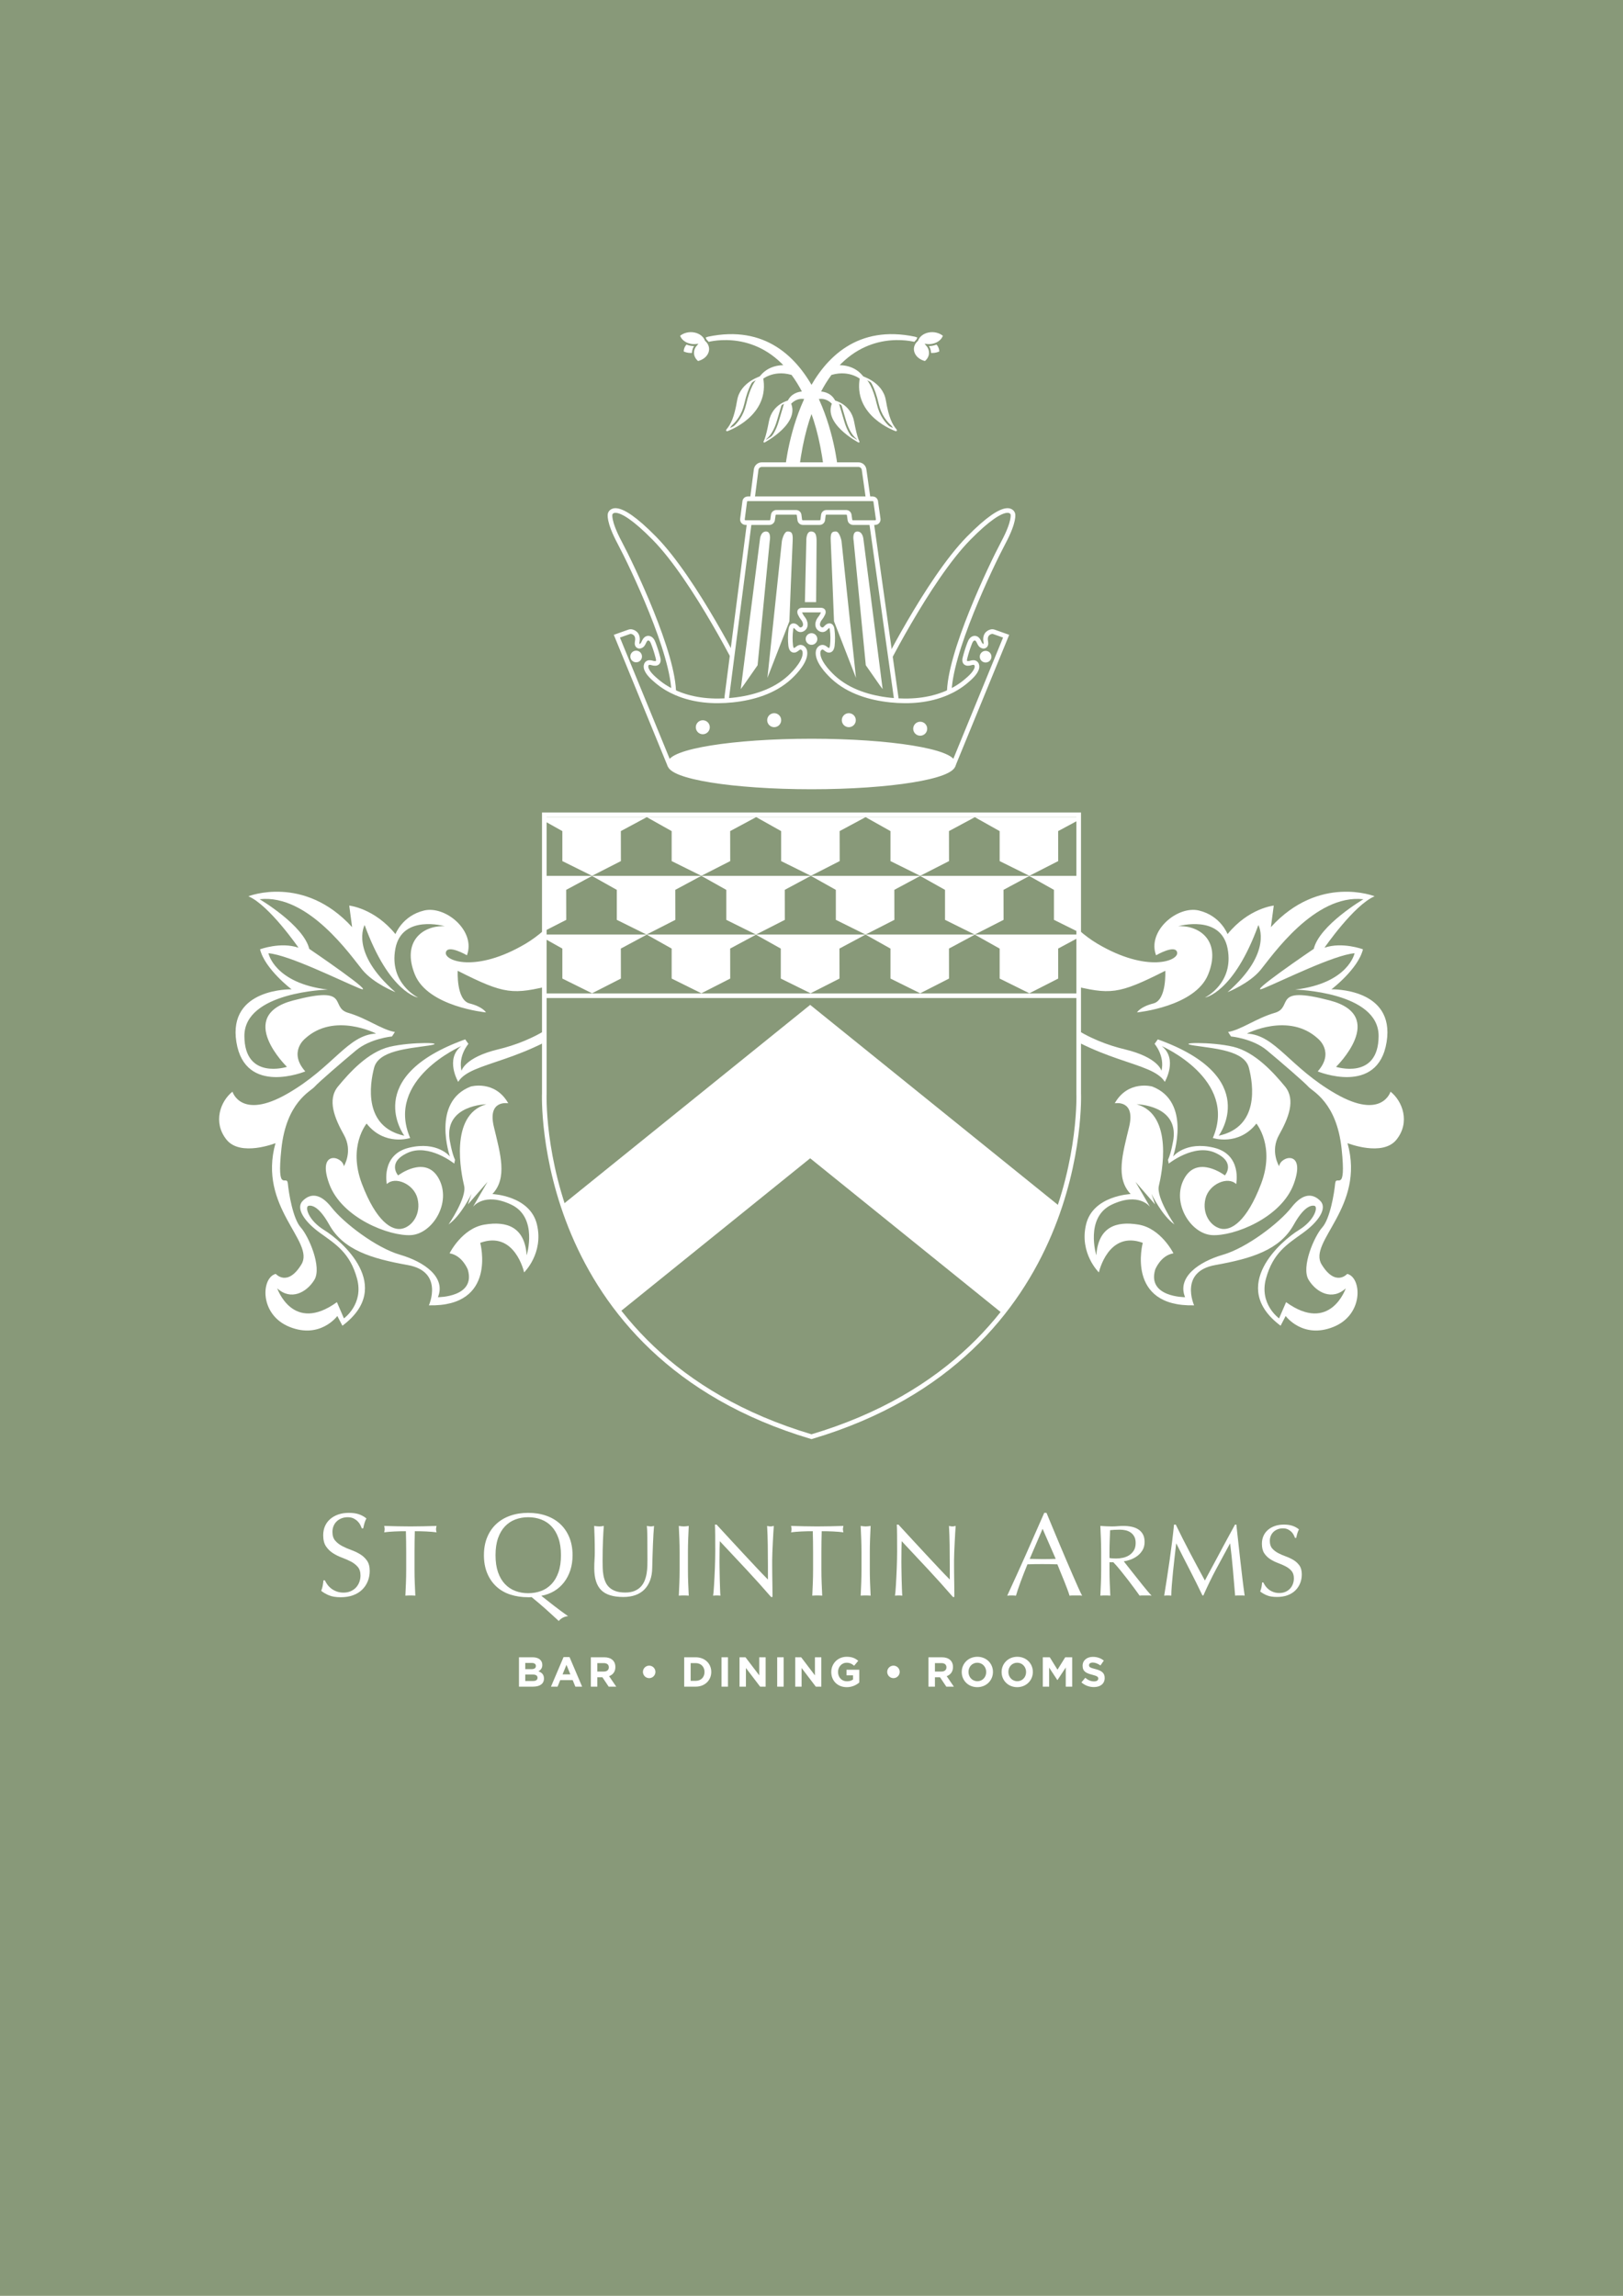<?xml version="1.0" encoding="UTF-8"?><svg id="Layer_1" xmlns="http://www.w3.org/2000/svg" xmlns:xlink="http://www.w3.org/1999/xlink" viewBox="0 0 595.276 841.89"><defs><style>.cls-1,.cls-2,.cls-3,.cls-4,.cls-5,.cls-6,.cls-7,.cls-8{stroke:#fff;}.cls-1,.cls-2,.cls-3,.cls-9,.cls-10,.cls-11,.cls-8{fill:#fff;}.cls-1,.cls-2,.cls-4,.cls-5{stroke-linecap:round;}.cls-1,.cls-2,.cls-4,.cls-5,.cls-8{stroke-linejoin:round;}.cls-1,.cls-5{stroke-width:.589px;}.cls-2,.cls-4,.cls-11,.cls-8{stroke-width:.716px;}.cls-3,.cls-6,.cls-10,.cls-11,.cls-7{stroke-miterlimit:10;}.cls-3,.cls-6,.cls-7{stroke-width:1.7px;}.cls-12{clip-path:url(#clippath-1);}.cls-13{clip-path:url(#clippath-3);}.cls-14{clip-path:url(#clippath-4);}.cls-15{clip-path:url(#clippath-2);}.cls-4,.cls-5,.cls-6{fill:none;}.cls-10{stroke-width:.7px;}.cls-10,.cls-11{stroke:#889979;}.cls-16,.cls-7{fill:#889979;}.cls-17{clip-path:url(#clippath);}</style><clipPath id="clippath"><path class="cls-7" d="M395.635,298.804v102.013s4.093,95.694-97.997,126.036c-102.09-30.341-97.997-126.036-97.997-126.036v-102.013l98.467.005,97.528-.005Z"/></clipPath><clipPath id="clippath-1"><path class="cls-1" d="M289.364,147.089s-5.875,1.204-7.063,7.543-1.978,7.351-1.978,7.351c0,0,13.755-7.257,9.041-14.894Z"/></clipPath><clipPath id="clippath-2"><path class="cls-2" d="M279.468,138.142s-7.612,2.076-8.737,8.651c-1.125,6.574-2.336,8.91-4.066,10.986,0,0,15.744-5.45,12.803-19.637Z"/></clipPath><clipPath id="clippath-3"><path class="cls-1" d="M305.911,147.089s5.875,1.204,7.063,7.543c1.188,6.339,1.978,7.351,1.978,7.351,0,0-13.755-7.257-9.041-14.894Z"/></clipPath><clipPath id="clippath-4"><path class="cls-2" d="M315.808,138.142s7.612,2.076,8.737,8.651c1.125,6.574,2.336,8.91,4.066,10.986,0,0-15.744-5.45-12.803-19.637Z"/></clipPath></defs><rect class="cls-16" width="595.276" height="841.89"/><path class="cls-9" d="M120.085,581.094c.391.535.868,1.02,1.432,1.453.565.435,1.222.789,1.975,1.063.752.275,1.591.412,2.518.412.955,0,1.815-.166,2.582-.499.767-.332,1.417-.781,1.953-1.345.535-.565.947-1.23,1.237-1.997.289-.766.434-1.584.434-2.452,0-1.33-.34-2.387-1.02-3.168-.68-.781-1.526-1.432-2.539-1.953-1.013-.52-2.105-.998-3.277-1.432-1.172-.435-2.264-.977-3.277-1.628-1.013-.65-1.859-1.482-2.539-2.495-.68-1.013-1.02-2.372-1.02-4.08,0-1.215.217-2.321.651-3.32.434-.998,1.063-1.858,1.888-2.582.825-.723,1.815-1.287,2.973-1.692,1.157-.405,2.459-.607,3.906-.607,1.389,0,2.589.167,3.603.499,1.012.333,1.953.846,2.821,1.541-.26.492-.477,1.013-.651,1.562-.174.551-.347,1.245-.521,2.084h-.52c-.145-.405-.34-.847-.586-1.324-.246-.477-.579-.918-.999-1.323s-.918-.745-1.497-1.02c-.579-.274-1.273-.412-2.083-.412-.81,0-1.556.13-2.235.391-.68.261-1.273.629-1.779,1.106-.507.477-.897,1.05-1.172,1.715-.275.666-.412,1.389-.412,2.17,0,1.36.339,2.431,1.02,3.212.68.78,1.526,1.44,2.539,1.975,1.013.535,2.105,1.013,3.277,1.432,1.172.42,2.264.934,3.276,1.541s1.859,1.389,2.539,2.344c.68.954,1.02,2.228,1.02,3.819,0,1.331-.239,2.59-.716,3.775-.477,1.187-1.172,2.221-2.083,3.103-.912.883-2.025,1.562-3.342,2.039-1.317.477-2.814.717-4.492.717-1.794,0-3.248-.239-4.361-.717-1.114-.477-2.047-1.02-2.799-1.627.26-.665.44-1.266.542-1.802.101-.534.195-1.222.282-2.062h.52c.231.521.542,1.05.933,1.585Z"/><path class="cls-9" d="M148.868,561.502c-.645,0-1.322.006-2.029.019s-1.415.037-2.122.074c-.708.037-1.39.081-2.047.131-.658.05-1.247.111-1.768.185.123-.446.186-.843.186-1.191,0-.273-.062-.657-.186-1.153,1.638.05,3.238.093,4.802.13s3.164.056,4.802.056,3.239-.019,4.802-.056c1.563-.037,3.164-.08,4.802-.13-.124.496-.186.894-.186,1.191,0,.322.062.707.186,1.153-.521-.074-1.111-.136-1.769-.185-.658-.05-1.34-.094-2.047-.131-.708-.037-1.415-.061-2.122-.074-.707-.013-1.384-.019-2.029-.019-.074,2.556-.111,5.125-.111,7.705v6.402c0,1.638.031,3.252.093,4.839.062,1.589.13,3.152.205,4.69-.571-.05-1.179-.074-1.824-.074-.645,0-1.253.024-1.824.074.074-1.538.142-3.102.205-4.69.061-1.587.093-3.201.093-4.839v-6.402c0-2.58-.038-5.149-.112-7.705Z"/><path class="cls-9" d="M177.492,570.309c0-2.459.398-4.65,1.193-6.575.795-1.924,1.91-3.552,3.342-4.883,1.433-1.33,3.147-2.344,5.143-3.038s4.181-1.041,6.553-1.041c2.401,0,4.601.347,6.597,1.041,1.996.694,3.71,1.708,5.143,3.038,1.432,1.331,2.546,2.959,3.342,4.883.795,1.925,1.194,4.116,1.194,6.575,0,2.025-.275,3.87-.825,5.533-.55,1.664-1.324,3.14-2.322,4.427-.999,1.288-2.199,2.352-3.603,3.19-1.404.839-2.973,1.418-4.709,1.735,1.562,1.244,3.147,2.488,4.752,3.732s3.291,2.488,5.056,3.732c-.753.058-1.447.275-2.083.651-.637.376-1.071.752-1.302,1.128-1.591-1.476-3.197-2.937-4.817-4.383-1.621-1.447-3.342-2.908-5.165-4.384-.145.028-.362.044-.651.044h-.608c-2.373,0-4.557-.326-6.553-.977-1.997-.651-3.71-1.642-5.143-2.974-1.432-1.33-2.546-2.958-3.342-4.882-.796-1.924-1.193-4.116-1.193-6.575ZM205.745,570.309c0-2.401-.304-4.478-.911-6.229-.608-1.75-1.454-3.196-2.539-4.34-1.085-1.143-2.358-1.988-3.819-2.539-1.461-.549-3.045-.824-4.752-.824-1.678,0-3.248.275-4.708.824-1.461.551-2.734,1.397-3.819,2.539-1.085,1.144-1.931,2.59-2.539,4.34-.607,1.751-.911,3.827-.911,6.229s.304,4.478.911,6.228c.608,1.751,1.454,3.197,2.539,4.34,1.085,1.144,2.358,1.99,3.819,2.539,1.46.55,3.03.825,4.708.825,1.707,0,3.291-.275,4.752-.825,1.461-.549,2.734-1.395,3.819-2.539,1.085-1.143,1.931-2.589,2.539-4.34.607-1.75.911-3.826.911-6.228Z"/><path class="cls-9" d="M237.466,571.664c0-3.523-.013-6.241-.037-8.152-.025-1.91-.087-3.226-.186-3.945.273.05.533.093.782.13.248.037.496.056.744.056.322,0,.694-.061,1.117-.185-.074.869-.149,1.904-.223,3.108-.075,1.203-.137,2.493-.186,3.871-.05,1.377-.1,2.792-.149,4.243-.05,1.452-.087,2.86-.112,4.225-.025,1.663-.279,3.152-.763,4.467-.484,1.316-1.172,2.433-2.066,3.351-.893.918-1.991,1.613-3.294,2.085-1.303.471-2.798.707-4.485.707-3.722,0-6.427-.844-8.115-2.531-1.688-1.688-2.531-4.356-2.531-8.003,0-1.167.031-2.202.093-3.108.061-.905.093-1.83.093-2.773,0-2.084-.025-3.933-.074-5.546-.05-1.613-.1-2.978-.149-4.095.298.05.62.093.968.13.347.037.67.056.968.056.273,0,.54-.019.8-.056.261-.037.527-.08.8-.13-.05.546-.099,1.26-.149,2.141s-.099,1.879-.149,2.996c-.05,1.116-.087,2.32-.111,3.61-.025,1.291-.038,2.631-.038,4.021,0,.844.012,1.719.038,2.624.024.906.111,1.787.26,2.644.149.856.391,1.675.726,2.456.335.782.812,1.465,1.433,2.048.62.583,1.402,1.042,2.345,1.377.943.335,2.109.503,3.499.503,1.364,0,2.513-.198,3.443-.596.931-.397,1.694-.918,2.29-1.563s1.06-1.39,1.396-2.233c.335-.844.577-1.725.726-2.644.149-.917.236-1.836.261-2.754.024-.918.037-1.762.037-2.531Z"/><path class="cls-9" d="M249.173,564.387c-.062-1.575-.13-3.183-.205-4.82.322.05.633.093.931.13s.596.056.894.056c.297,0,.595-.019.893-.056s.608-.08.931-.13c-.074,1.638-.143,3.245-.205,4.82-.062,1.576-.093,3.183-.093,4.82v6.402c0,1.638.031,3.252.093,4.839.061,1.589.13,3.152.205,4.69-.571-.05-1.179-.074-1.824-.074-.646,0-1.253.024-1.824.074.075-1.538.143-3.102.205-4.69.062-1.587.093-3.201.093-4.839v-6.402c0-1.638-.031-3.244-.093-4.82Z"/><path class="cls-9" d="M273.685,575.48c-3.226-3.462-6.452-6.905-9.678-10.33-.025.695-.05,1.626-.075,2.792-.025,1.167-.037,2.755-.037,4.765,0,.521.006,1.167.019,1.935.012.769.024,1.576.037,2.42.012.844.031,1.7.056,2.568.024.869.049,1.675.074,2.42.024.744.049,1.395.074,1.954.025.558.05.936.075,1.135-.398-.05-.832-.074-1.303-.074-.497,0-.956.024-1.377.074.049-.247.105-.707.168-1.377.061-.67.118-1.471.168-2.401.049-.931.105-1.941.168-3.033s.112-2.184.149-3.276c.037-1.091.068-2.158.093-3.201.024-1.042.037-1.973.037-2.791,0-2.383-.006-4.43-.019-6.143-.013-1.712-.043-2.99-.093-3.834h.596c1.513,1.638,3.133,3.394,4.858,5.268,1.724,1.874,3.437,3.723,5.137,5.546,1.7,1.824,3.313,3.55,4.839,5.175,1.526,1.625,2.86,3.009,4.002,4.15v-5.062c0-2.606-.019-5.143-.056-7.612s-.118-4.796-.242-6.979c.496.124.917.185,1.266.185.298,0,.694-.061,1.191-.185-.05.546-.106,1.365-.168,2.457-.062,1.092-.124,2.258-.186,3.499-.062,1.24-.118,2.456-.168,3.647-.05,1.191-.075,2.147-.075,2.866v2.233c0,.844.006,1.726.019,2.643.012.919.024,1.843.037,2.773.012.931.024,1.8.037,2.606.012.807.019,1.508.019,2.103v1.228h-.521c-2.854-3.301-5.894-6.682-9.12-10.144Z"/><path class="cls-9" d="M298.104,561.502c-.645,0-1.322.006-2.029.019s-1.415.037-2.122.074c-.708.037-1.39.081-2.047.131-.658.05-1.247.111-1.768.185.123-.446.186-.843.186-1.191,0-.273-.062-.657-.186-1.153,1.638.05,3.238.093,4.802.13s3.164.056,4.802.056,3.238-.019,4.802-.056,3.164-.08,4.802-.13c-.125.496-.186.894-.186,1.191,0,.322.061.707.186,1.153-.521-.074-1.111-.136-1.769-.185s-1.34-.094-2.047-.131-1.415-.061-2.122-.074-1.384-.019-2.028-.019c-.075,2.556-.112,5.125-.112,7.705v6.402c0,1.638.031,3.252.094,4.839.061,1.589.13,3.152.204,4.69-.571-.05-1.179-.074-1.823-.074-.646,0-1.254.024-1.824.074.074-1.538.142-3.102.204-4.69.062-1.587.094-3.201.094-4.839v-6.402c0-2.58-.037-5.149-.112-7.705Z"/><path class="cls-9" d="M315.878,564.387c-.062-1.575-.13-3.183-.204-4.82.321.05.633.093.93.13.298.037.596.056.894.056s.596-.019.894-.056.607-.08.931-.13c-.074,1.638-.143,3.245-.205,4.82-.061,1.576-.093,3.183-.093,4.82v6.402c0,1.638.031,3.252.093,4.839.062,1.589.131,3.152.205,4.69-.571-.05-1.179-.074-1.824-.074s-1.253.024-1.823.074c.074-1.538.142-3.102.204-4.69.061-1.587.093-3.201.093-4.839v-6.402c0-1.638-.031-3.244-.093-4.82Z"/><path class="cls-9" d="M340.39,575.48c-3.227-3.462-6.453-6.905-9.679-10.33-.024.695-.05,1.626-.074,2.792-.025,1.167-.037,2.755-.037,4.765,0,.521.006,1.167.019,1.935.012.769.024,1.576.037,2.42s.031,1.7.056,2.568c.024.869.05,1.675.075,2.42.024.744.049,1.395.074,1.954.024.558.049.936.074,1.135-.398-.05-.832-.074-1.303-.074-.497,0-.956.024-1.377.074.049-.247.104-.707.167-1.377.061-.67.117-1.471.168-2.401.049-.931.104-1.941.167-3.033.061-1.092.111-2.184.149-3.276.037-1.091.067-2.158.093-3.201.024-1.042.037-1.973.037-2.791,0-2.383-.007-4.43-.019-6.143-.013-1.712-.044-2.99-.093-3.834h.596c1.513,1.638,3.132,3.394,4.857,5.268,1.725,1.874,3.437,3.723,5.137,5.546,1.699,1.824,3.312,3.55,4.839,5.175s2.86,3.009,4.002,4.15v-5.062c0-2.606-.019-5.143-.056-7.612-.038-2.47-.118-4.796-.242-6.979.496.124.918.185,1.266.185.298,0,.694-.061,1.191-.185-.051.546-.106,1.365-.168,2.457-.062,1.092-.124,2.258-.186,3.499-.061,1.24-.117,2.456-.167,3.647s-.074,2.147-.074,2.866v2.233c0,.844.006,1.726.019,2.643.012.919.024,1.843.037,2.773.012.931.024,1.8.037,2.606.013.807.019,1.508.019,2.103v1.228h-.521c-2.853-3.301-5.894-6.682-9.119-10.144Z"/><path class="cls-9" d="M396.889,585.151c-.405-.059-.789-.087-1.15-.087h-2.3c-.362,0-.745.028-1.15.087-.202-.665-.477-1.468-.824-2.409-.348-.94-.731-1.924-1.15-2.951-.42-1.026-.846-2.068-1.28-3.124-.434-1.057-.84-2.062-1.215-3.017-.927-.028-1.866-.051-2.821-.065-.955-.014-1.909-.021-2.864-.021-.897,0-1.779.008-2.647.021-.868.015-1.751.037-2.647.065-.927,2.257-1.766,4.405-2.518,6.444-.752,2.04-1.316,3.726-1.692,5.057-.492-.059-1.027-.087-1.605-.087-.579,0-1.114.028-1.605.087,2.343-5.064,4.628-10.098,6.856-15.104,2.228-5.005,4.471-10.097,6.728-15.276h.824c.694,1.678,1.446,3.493,2.257,5.446.81,1.953,1.635,3.928,2.474,5.924.839,1.997,1.678,3.979,2.518,5.946.839,1.968,1.627,3.798,2.365,5.49.737,1.692,1.403,3.205,1.996,4.535.593,1.331,1.078,2.344,1.454,3.038ZM377.663,571.654c.753,0,1.533.015,2.344.043.81.029,1.591.043,2.344.043.81,0,1.62-.007,2.431-.021.81-.014,1.62-.036,2.431-.065l-4.817-11.024-4.731,11.024Z"/><path class="cls-9" d="M403.879,569.207c0-1.638-.031-3.244-.093-4.82-.062-1.575-.13-3.183-.204-4.82.719.05,1.426.093,2.121.13.694.037,1.402.056,2.122.056s1.427-.03,2.122-.093c.694-.061,1.401-.093,2.121-.093,1.043,0,2.035.1,2.978.298.942.198,1.768.527,2.475.986.708.459,1.266,1.06,1.676,1.805.409.745.614,1.676.614,2.792,0,1.191-.267,2.215-.8,3.071-.534.856-1.185,1.563-1.954,2.122-.769.558-1.595.992-2.476,1.303s-1.682.515-2.4.614c.298.372.707.893,1.228,1.563.521.67,1.105,1.408,1.75,2.215.644.807,1.315,1.65,2.01,2.53.694.882,1.365,1.726,2.011,2.531.644.808,1.252,1.545,1.823,2.215.571.671,1.03,1.18,1.378,1.526-.372-.05-.745-.074-1.117-.074h-2.196c-.372,0-.732.024-1.079.074-.372-.52-.938-1.303-1.693-2.345-.758-1.042-1.596-2.159-2.513-3.351-.919-1.19-1.855-2.376-2.811-3.555-.956-1.179-1.831-2.178-2.624-2.996h-1.415v2.717c0,1.638.031,3.252.093,4.839.062,1.589.131,3.152.205,4.69-.571-.05-1.179-.074-1.824-.074s-1.253.024-1.823.074c.074-1.538.142-3.102.204-4.69.061-1.587.093-3.201.093-4.839v-6.402ZM406.932,571.329c.348.074.726.124,1.136.148.409.025.861.037,1.358.037.769,0,1.569-.086,2.4-.26.832-.174,1.595-.477,2.29-.912.694-.435,1.272-1.018,1.73-1.75.459-.731.689-1.656.689-2.773,0-.968-.18-1.768-.539-2.4-.36-.633-.826-1.136-1.397-1.508-.571-.372-1.191-.626-1.861-.763s-1.327-.205-1.973-.205c-.869,0-1.588.019-2.159.056s-1.055.081-1.451.131c-.05,1.365-.1,2.717-.149,4.057-.05,1.341-.074,2.681-.074,4.021v2.122Z"/><path class="cls-9" d="M436.43,569.356c1.75,3.325,3.58,6.737,5.491,10.236.247-.472.607-1.147,1.079-2.029.471-.88,1.018-1.892,1.638-3.033s1.284-2.376,1.991-3.704c.708-1.327,1.427-2.674,2.159-4.039.731-1.364,1.458-2.704,2.178-4.019s1.39-2.544,2.01-3.686h.484c.273,2.383.526,4.685.763,6.905s.477,4.405.727,6.552c.247,2.147.496,4.269.744,6.365s.521,4.175.818,6.234c-.297-.05-.589-.074-.874-.074h-1.75c-.285,0-.577.024-.875.074-.273-3.3-.546-6.501-.818-9.604-.273-3.102-.608-6.266-1.005-9.492h-.074c-1.713,3.127-3.394,6.235-5.044,9.324-1.651,3.09-3.22,6.322-4.709,9.697h-.335c-1.489-3.127-3.047-6.26-4.672-9.399-1.626-3.139-3.257-6.347-4.894-9.622h-.075c-.174,1.539-.366,3.208-.576,5.007-.212,1.8-.404,3.573-.577,5.323-.174,1.749-.323,3.399-.447,4.95-.124,1.552-.185,2.823-.185,3.815-.398-.05-.832-.074-1.303-.074-.472,0-.906.024-1.303.074.322-2.01.657-4.132,1.005-6.365.347-2.233.682-4.479,1.005-6.737.322-2.258.62-4.485.894-6.682.273-2.196.508-4.286.707-6.272h.633c1.712,3.524,3.443,6.949,5.192,10.274Z"/><path class="cls-9" d="M464.161,581.658c.335.46.745.875,1.228,1.247.484.372,1.049.677,1.694.912.644.236,1.364.353,2.158.353.819,0,1.558-.143,2.215-.428s1.216-.67,1.676-1.154c.459-.483.812-1.055,1.06-1.712s.372-1.358.372-2.103c0-1.141-.292-2.047-.875-2.717s-1.309-1.228-2.177-1.676c-.869-.446-1.806-.856-2.811-1.228-1.005-.373-1.942-.838-2.811-1.397-.869-.559-1.595-1.272-2.178-2.141-.583-.868-.875-2.034-.875-3.499,0-1.042.186-1.991.559-2.848.372-.856.912-1.594,1.619-2.215.707-.619,1.557-1.103,2.55-1.451.992-.348,2.109-.521,3.351-.521,1.19,0,2.221.144,3.089.429.869.285,1.676.726,2.42,1.321-.224.422-.409.869-.559,1.34-.148.472-.298,1.067-.446,1.787h-.447c-.124-.348-.292-.727-.502-1.136-.211-.409-.497-.787-.857-1.136-.359-.347-.788-.639-1.284-.874-.496-.236-1.092-.353-1.786-.353-.695,0-1.335.111-1.918.335-.583.223-1.092.539-1.525.949-.435.409-.769.899-1.005,1.47-.236.571-.354,1.191-.354,1.861,0,1.167.292,2.085.875,2.755s1.309,1.234,2.178,1.693c.868.46,1.806.869,2.811,1.228,1.005.36,1.941.8,2.811,1.321.868.521,1.594,1.191,2.178,2.01.582.819.874,1.912.874,3.276,0,1.142-.204,2.221-.614,3.238-.409,1.018-1.005,1.904-1.786,2.661-.782.758-1.737,1.341-2.866,1.75-1.13.409-2.414.614-3.853.614-1.539,0-2.786-.205-3.741-.614-.956-.409-1.756-.875-2.401-1.397.224-.57.378-1.085.466-1.544.086-.459.167-1.049.241-1.769h.447c.198.446.465.899.8,1.358Z"/><path class="cls-9" d="M195.474,618.512h-5.127v-10.777h5.003c2.202,0,3.557,1.093,3.557,2.787v.03c0,1.217-.646,1.894-1.417,2.325,1.247.477,2.017,1.201,2.017,2.647v.031c0,1.971-1.602,2.956-4.034,2.956ZM196.552,610.922c0-.709-.554-1.109-1.555-1.109h-2.34v2.279h2.187c1.047,0,1.709-.339,1.709-1.14v-.03ZM197.152,615.232c0-.724-.539-1.17-1.755-1.17h-2.741v2.371h2.818c1.047,0,1.678-.37,1.678-1.171v-.03Z"/><path class="cls-9" d="M211.027,618.512l-.985-2.417h-4.557l-.985,2.417h-2.417l4.619-10.854h2.187l4.619,10.854h-2.479ZM207.763,610.506l-1.432,3.495h2.864l-1.432-3.495Z"/><path class="cls-9" d="M223.254,618.512l-2.309-3.449h-1.863v3.449h-2.371v-10.777h4.927c2.54,0,4.064,1.34,4.064,3.557v.03c0,1.74-.94,2.833-2.31,3.342l2.633,3.849h-2.772ZM223.301,611.414c0-1.016-.708-1.54-1.863-1.54h-2.356v3.095h2.402c1.155,0,1.817-.615,1.817-1.523v-.031Z"/><path class="cls-9" d="M238.101,615.387c-1.263,0-2.294-1.032-2.294-2.295,0-1.262,1.031-2.294,2.294-2.294s2.294,1.032,2.294,2.294c0,1.263-1.032,2.295-2.294,2.295Z"/><path class="cls-9" d="M255.148,618.512h-4.203v-10.777h4.203c3.387,0,5.727,2.325,5.727,5.357v.031c0,3.033-2.34,5.389-5.727,5.389ZM258.397,613.123c0-1.909-1.309-3.249-3.248-3.249h-1.833v6.498h1.833c1.94,0,3.248-1.31,3.248-3.218v-.031Z"/><path class="cls-9" d="M264.635,618.512v-10.777h2.371v10.777h-2.371Z"/><path class="cls-9" d="M278.801,618.512l-5.219-6.852v6.852h-2.34v-10.777h2.186l5.05,6.636v-6.636h2.34v10.777h-2.017Z"/><path class="cls-9" d="M285.055,618.512v-10.777h2.371v10.777h-2.371Z"/><path class="cls-9" d="M299.221,618.512l-5.219-6.852v6.852h-2.34v-10.777h2.186l5.05,6.636v-6.636h2.341v10.777h-2.018Z"/><path class="cls-9" d="M310.557,618.696c-3.356,0-5.665-2.356-5.665-5.542v-.031c0-3.063,2.386-5.573,5.65-5.573,1.94,0,3.109.523,4.233,1.478l-1.493,1.802c-.832-.692-1.57-1.093-2.817-1.093-1.725,0-3.095,1.523-3.095,3.356v.031c0,1.971,1.355,3.418,3.264,3.418.862,0,1.632-.216,2.232-.646v-1.54h-2.387v-2.048h4.681v4.681c-1.108.94-2.633,1.709-4.604,1.709Z"/><path class="cls-9" d="M327.697,615.387c-1.262,0-2.294-1.032-2.294-2.295,0-1.262,1.032-2.294,2.294-2.294,1.263,0,2.294,1.032,2.294,2.294,0,1.263-1.031,2.295-2.294,2.295Z"/><path class="cls-9" d="M347.085,618.512l-2.31-3.449h-1.863v3.449h-2.371v-10.777h4.927c2.541,0,4.064,1.34,4.064,3.557v.03c0,1.74-.939,2.833-2.309,3.342l2.633,3.849h-2.772ZM347.131,611.414c0-1.016-.708-1.54-1.863-1.54h-2.356v3.095h2.402c1.154,0,1.816-.615,1.816-1.523v-.031Z"/><path class="cls-9" d="M358.45,618.696c-3.326,0-5.712-2.478-5.712-5.542v-.031c0-3.063,2.417-5.573,5.742-5.573s5.712,2.478,5.712,5.542v.031c0,3.063-2.417,5.573-5.742,5.573ZM361.714,613.123c0-1.848-1.355-3.387-3.264-3.387s-3.233,1.509-3.233,3.356v.031c0,1.848,1.355,3.387,3.264,3.387s3.233-1.509,3.233-3.356v-.031Z"/><path class="cls-9" d="M373.08,618.696c-3.326,0-5.712-2.478-5.712-5.542v-.031c0-3.063,2.417-5.573,5.742-5.573s5.712,2.478,5.712,5.542v.031c0,3.063-2.417,5.573-5.742,5.573ZM376.344,613.123c0-1.848-1.355-3.387-3.264-3.387s-3.233,1.509-3.233,3.356v.031c0,1.848,1.355,3.387,3.264,3.387s3.233-1.509,3.233-3.356v-.031Z"/><path class="cls-9" d="M390.896,618.512v-7.036l-3.033,4.604h-.061l-3.002-4.558v6.99h-2.325v-10.777h2.556l2.833,4.558,2.833-4.558h2.556v10.777h-2.356Z"/><path class="cls-9" d="M401.216,618.666c-1.632,0-3.279-.57-4.572-1.725l1.4-1.679c.97.801,1.986,1.31,3.218,1.31.97,0,1.556-.386,1.556-1.017v-.031c0-.6-.37-.908-2.171-1.37-2.171-.554-3.572-1.154-3.572-3.295v-.03c0-1.955,1.57-3.249,3.772-3.249,1.57,0,2.909.493,4.003,1.371l-1.232,1.785c-.954-.662-1.894-1.062-2.802-1.062s-1.386.415-1.386.939v.031c0,.708.462.939,2.325,1.416,2.186.57,3.418,1.355,3.418,3.233v.031c0,2.14-1.632,3.341-3.957,3.341Z"/><path class="cls-9" d="M246.238,315.632s-10.77,40.185-30.463,56.178c-22.767,18.488-42.967,17.15-47.717,24.91,0,0-4.929-8.35,1.126-13.116,0,0-28.009,12.19-18.747,33.702,0,0-9.357,3.117-15.973-5.287,0,0-6.963,8.318-1.715,22.119,5.248,13.801,11.001,17.322,14.809,16.406,3.808-.917,6.906-5.516,5.59-10.98-1.314-5.464-8.31-8.334-11.27-5.345,0,0-2.259-10.842,8.172-13.352,10.432-2.51,14.966,3.231,14.966,3.231,0,0-6.927-20.054,7.662-25.667,0,0,8.861-2.482,13.742,6.153,0,0-7.712-1.473-5.281,8.628,2.431,10.1,5.038,18.756-.549,24.655,0,0,13.792.534,16.342,11.132,2.55,10.597-4.699,17.596-4.699,17.596,0,0-3.374-15.478-16.097-10.841,0,0,6.361,23.519-18.831,22.924,0,0,5.603-12.383-7.759-14.773-13.362-2.39-23.613-5.517-28.783-14.794-3.646-6.54-6.297-7.243-7.623-6.924-1.325.318-.231,5.222,5.829,8.933,6.059,3.708,26.007,20.531,6.617,35.031l-1.861-3.566s-6.224,8.523-17.499,4.01c-11.275-4.512-10.394-18.171-5.082-19.449,0,0,4.287,4.888,9.4-3.467,5.113-8.355-16.096-21.012-9.498-44.476,0,0-12.868,5.103-17.973-1.295-5.105-6.398-2.194-14.123,2.191-17.587,0,0,3.124,10.486,20.059.792,16.935-9.695,22.104-21.575,32.615-22.098,0,0-15.359-7.944-26.047,1.852,0,0-6.244,4.915.082,12.023,0,0-22.087,9.128-25.272-10.777-3.184-19.905,20.237-19.32,20.237-19.32,0,0-9.825-7.469-11.559-14.678,0,0,7.55-2.821,14.108-.586,0,0-10.794-15.666-18.384-18.857,0,0,20.327-8.102,38.046,11.316l-1.056-7.903s9.227.938,16.95,10.466c0,0,2.524-6.739,10.472-8.651,7.948-1.913,19.099,7.549,15.744,16.413,0,0-7.069-4.138-7.728-1.06-.661,3.079,10.947,7.643,29.244-3.184,18.298-10.826,34.133-42.078,34.133-42.078l19.331,11.643Z"/><path class="cls-16" d="M225.27,338.784s-7.621,18.858-22.449,22.426c-14.828,3.568-17.494,3.602-34.938-5.212,0,0-.582,10.719,4.34,11.967,4.92,1.248,6.021,3.294,6.021,3.294,0,0-21.287-2.051-26.086-13.909-4.797-11.856,2.596-18.013,10.938-17.709,0,0-15.675-4.498-18.08,8.241-2.408,12.738,8.328,17.937,8.328,17.937,0,0-10.52-1.601-19.605-26.596,0,0-5.593,9.946,11.297,24.616,0,0-7.975-3.149-12.095-8.146-4.12-4.997-19.778-27.948-37.719-25.934,0,0,16.101,9.484,18.197,18.194,0,0,25.881,17.573,18.376,14.465-7.504-3.107-25.82-12.213-33.345-12.859,0,0,2.183,10.99,21.79,13.337,0,0-30.679.779-30.605,17.039.073,16.259,15.616,11.291,15.616,11.291,0,0-19.212-18.697,2.279-24.351,21.491-5.652,13.195,2.508,20.131,4.523,6.934,2.017,12.32,6.219,17.177,7.038l-1.057,1.636s-7.927.726-13.18,5.099c-5.254,4.374-13.776,11.723-15.257,13.393-1.481,1.67-10.335,5.623-12.138,22.715-1.803,17.091,2.006,9.064,2.367,12.744.359,3.679,1.888,12.945,4.752,16.109,2.863,3.164,7.833,14.537,4.973,19.21-2.86,4.674-8.659,7.689-13.617,3.103,0,0,5.697,16.758,21.889,5.067l2.57,5.951s7.388-5.224,4.797-14.643c-2.591-9.417-7.737-12.501-13.566-16.704-5.829-4.202-8.925-9.063-6.404-11.684,2.523-2.621,6.205-3.333,10.637,2.345,4.431,5.678,16.351,14.809,25.106,17.344,8.755,2.535,16.946,8.183,13.906,15.571,0,0,13.94.062,10.974-10.085,0,0-1.958-5.222-6.702-6.008,0,0,4.542-9.15,12.795-10.522,8.252-1.373,14.739.833,15.494,11.247,0,0,4.274-13.902-5.701-18.596-9.976-4.694-13.99.827-13.99.827l5.327-9.165-7.198,8.3,1.335-3.911s-3.85,8.02-8.422,11.222c0,0,6.757-9.77,5.702-14.159-1.056-4.387-5.554-25.989,8.132-29.895,0,0-15.182.237-13.475,12.789,0,0,.782,5.067,1.999,7.577l-.28,1.381s-9.332-7.477-17.067-3.95c-7.734,3.525-3.522,8.291-3.522,8.291,0,0,10.064-7.676,14.901,1.144,4.838,8.82-2.305,20.261-10.159,20.749-7.852.489-25.411-6.234-30.008-18.79-4.598-12.557,4.881-10.284,5.365-6.459,0,0,3.414-5.464.039-11.483-3.375-6.018-6.247-12.86-2.177-17.78,4.07-4.921,10.893-12.605,18.923-14.538,8.03-1.932,21.948-1.603,14.254-.453-7.693,1.151-18.295,1.862-19.94,8.127-1.645,6.264-3.888,21.692,11.077,24.923,0,0-16.126-21.518,22.328-35.327l1.184,1.643s-3.84,4.428-2.524,9.891c0,0,1.096-4.906,13.432-7.873,12.335-2.97,27.982-10.194,40.901-31.302,0,0-3.74,4.842-9.288,8.717,0,0,9.3-10.389,10.945-23.438Z"/><path class="cls-9" d="M349.038,315.632s10.77,40.185,30.463,56.178c22.767,18.488,42.967,17.15,47.717,24.911,0,0,4.929-8.351-1.126-13.115,0,0,28.009,12.19,18.747,33.702,0,0,9.357,3.117,15.973-5.287,0,0,6.963,8.318,1.715,22.119-5.248,13.801-11.001,17.322-14.809,16.405-3.808-.917-6.906-5.516-5.59-10.98,1.314-5.465,8.31-8.334,11.27-5.346,0,0,2.259-10.842-8.172-13.352-10.432-2.51-14.966,3.231-14.966,3.231,0,0,6.927-20.054-7.662-25.667,0,0-8.861-2.483-13.742,6.152,0,0,7.712-1.473,5.281,8.628-2.431,10.1-5.038,18.756.549,24.655,0,0-13.792.534-16.342,11.131-2.55,10.598,4.699,17.596,4.699,17.596,0,0,3.374-15.477,16.097-10.84,0,0-6.361,23.519,18.831,22.924,0,0-5.603-12.383,7.759-14.773,13.362-2.39,23.613-5.517,28.783-14.794,3.646-6.54,6.297-7.243,7.623-6.924,1.325.318.231,5.222-5.829,8.933-6.059,3.708-26.007,20.53-6.617,35.031l1.861-3.567s6.224,8.523,17.499,4.01c11.275-4.512,10.394-18.17,5.082-19.448,0,0-4.287,4.888-9.4-3.467-5.113-8.355,16.096-21.013,9.498-44.477,0,0,12.868,5.103,17.973-1.295,5.105-6.398,2.194-14.123-2.191-17.586,0,0-3.124,10.486-20.059.792-16.935-9.694-22.104-21.575-32.615-22.098,0,0,15.359-7.944,26.047,1.852,0,0,6.244,4.915-.082,12.023,0,0,22.087,9.127,25.272-10.777,3.184-19.906-20.237-19.321-20.237-19.321,0,0,9.825-7.469,11.559-14.679,0,0-7.55-2.82-14.108-.586,0,0,10.794-15.667,18.384-18.857,0,0-20.327-8.102-38.046,11.316l1.056-7.903s-9.227.938-16.95,10.466c0,0-2.524-6.739-10.472-8.651-7.948-1.913-19.099,7.549-15.744,16.413,0,0,7.069-4.137,7.728-1.06.661,3.079-10.947,7.643-29.244-3.183-18.298-10.826-34.133-42.078-34.133-42.078l-19.331,11.643Z"/><path class="cls-16" d="M370.006,338.784s7.621,18.858,22.449,22.426c14.828,3.568,17.494,3.602,34.938-5.212,0,0,.582,10.72-4.34,11.968-4.92,1.247-6.021,3.293-6.021,3.293,0,0,21.287-2.051,26.086-13.908,4.797-11.856-2.596-18.013-10.938-17.709,0,0,15.675-4.498,18.08,8.241,2.408,12.739-8.328,17.938-8.328,17.938,0,0,10.52-1.602,19.605-26.596,0,0,5.593,9.946-11.297,24.615,0,0,7.975-3.149,12.095-8.146,4.12-4.998,19.778-27.949,37.719-25.934,0,0-16.101,9.484-18.197,18.194,0,0-25.881,17.573-18.376,14.465,7.504-3.108,25.82-12.213,33.345-12.86,0,0-2.183,10.991-21.79,13.337,0,0,30.679.779,30.605,17.04-.073,16.259-15.616,11.291-15.616,11.291,0,0,19.212-18.697-2.279-24.351-21.491-5.652-13.195,2.508-20.131,4.523-6.934,2.017-12.32,6.219-17.177,7.038l1.057,1.636s7.927.726,13.18,5.098c5.254,4.375,13.776,11.724,15.257,13.394,1.481,1.67,10.335,5.623,12.138,22.715,1.803,17.091-2.006,9.064-2.367,12.744-.359,3.679-1.888,12.944-4.752,16.109-2.863,3.165-7.833,14.536-4.973,19.21,2.86,4.674,8.659,7.689,13.617,3.102,0,0-5.697,16.758-21.889,5.067l-2.57,5.951s-7.388-5.225-4.797-14.643c2.591-9.417,7.737-12.501,13.566-16.704,5.829-4.202,8.925-9.064,6.404-11.684-2.523-2.621-6.205-3.333-10.637,2.345-4.431,5.678-16.351,14.809-25.106,17.344-8.755,2.534-16.946,8.183-13.906,15.57,0,0-13.94.062-10.974-10.084,0,0,1.958-5.222,6.702-6.008,0,0-4.542-9.15-12.795-10.523-8.252-1.374-14.739.832-15.494,11.247,0,0-4.274-13.902,5.701-18.596,9.976-4.694,13.99.827,13.99.827l-5.327-9.165,7.198,8.301-1.335-3.912s3.85,8.021,8.422,11.222c0,0-6.757-9.77-5.702-14.158,1.056-4.387,5.554-25.99-8.132-29.895,0,0,15.182.237,13.475,12.789,0,0-.782,5.067-1.999,7.577l.28,1.381s9.332-7.477,17.067-3.951c7.734,3.525,3.522,8.292,3.522,8.292,0,0-10.064-7.676-14.901,1.144-4.838,8.82,2.305,20.261,10.159,20.75,7.852.489,25.411-6.234,30.008-18.791,4.598-12.558-4.881-10.284-5.365-6.459,0,0-3.414-5.464-.039-11.483,3.375-6.019,6.247-12.861,2.177-17.78-4.07-4.922-10.893-12.605-18.923-14.538-8.03-1.932-21.948-1.603-14.254-.452s18.295,1.862,19.94,8.126c1.645,6.264,3.888,21.692-11.077,24.923,0,0,16.126-21.518-22.328-35.327l-1.184,1.643s3.84,4.427,2.524,9.891c0,0-1.096-4.905-13.432-7.873-12.335-2.969-27.982-10.193-40.901-31.302,0,0,3.74,4.842,9.288,8.717,0,0-9.3-10.389-10.945-23.438Z"/><path class="cls-16" d="M395.635,298.804v102.013s4.093,95.694-97.997,126.036c-102.09-30.341-97.997-126.036-97.997-126.036v-102.013l98.467.005,97.528-.005Z"/><g class="cls-17"><polygon class="cls-9" points="297.399 321.166 307.979 315.768 307.959 304.767 317.513 299.631 277.336 299.631 286.504 304.776 286.504 315.768 297.399 321.166"/><polygon class="cls-9" points="257.243 321.166 267.824 315.768 267.803 304.767 277.358 299.631 237.18 299.631 246.348 304.776 246.348 315.768 257.243 321.166"/><polygon class="cls-9" points="217.15 321.166 227.731 315.768 227.71 304.767 237.265 299.631 197.087 299.631 206.256 304.776 206.256 315.768 217.15 321.166"/><polygon class="cls-9" points="337.499 321.166 348.079 315.768 348.058 304.767 357.613 299.631 317.436 299.631 326.604 304.776 326.604 315.768 337.499 321.166"/><polygon class="cls-9" points="377.542 321.166 388.123 315.768 388.102 304.767 397.657 299.631 357.479 299.631 366.647 304.776 366.647 315.768 377.542 321.166"/><polygon class="cls-9" points="277.277 342.713 287.858 337.315 287.837 326.314 297.392 321.177 257.214 321.177 266.383 326.322 266.383 337.315 277.277 342.713"/><polygon class="cls-9" points="237.122 342.713 247.702 337.315 247.681 326.314 257.236 321.177 217.059 321.177 226.227 326.322 226.227 337.315 237.122 342.713"/><polygon class="cls-9" points="197.111 342.713 207.692 337.315 207.671 326.314 217.226 321.177 177.048 321.177 186.216 326.322 186.216 337.315 197.111 342.713"/><polygon class="cls-9" points="317.459 342.713 328.04 337.315 328.019 326.314 337.574 321.177 297.396 321.177 306.565 326.322 306.565 337.315 317.459 342.713"/><polygon class="cls-9" points="357.503 342.713 368.084 337.315 368.063 326.314 377.618 321.177 337.44 321.177 346.608 326.322 346.608 337.315 357.503 342.713"/><polygon class="cls-9" points="397.459 342.713 408.04 337.315 408.019 326.314 417.574 321.177 377.396 321.177 386.565 326.322 386.565 337.315 397.459 342.713"/><polygon class="cls-9" points="297.298 364.245 307.908 358.847 307.887 347.846 317.468 342.71 277.179 342.71 286.373 347.855 286.373 358.847 297.298 364.245"/><polygon class="cls-9" points="257.243 364.245 267.824 358.847 267.803 347.846 277.358 342.71 237.18 342.71 246.348 347.855 246.348 358.847 257.243 364.245"/><polygon class="cls-9" points="217.15 364.245 227.731 358.847 227.71 347.846 237.265 342.71 197.087 342.71 206.256 347.855 206.256 358.847 217.15 364.245"/><polygon class="cls-9" points="337.499 364.245 348.079 358.847 348.058 347.846 357.613 342.71 317.436 342.71 326.604 347.855 326.604 358.847 337.499 364.245"/><polygon class="cls-9" points="377.542 364.245 388.123 358.847 388.102 347.846 397.657 342.71 357.479 342.71 366.647 347.855 366.647 358.847 377.542 364.245"/><polygon class="cls-9" points="297.149 424.753 415.493 520.27 450.344 492.141 297.149 368.494 143.953 492.141 178.804 520.27 297.149 424.753"/><line class="cls-6" x1="199.667" y1="365.146" x2="396.261" y2="365.146"/></g><path class="cls-6" d="M395.635,298.804v102.013s4.093,95.694-97.997,126.036c-102.09-30.341-97.997-126.036-97.997-126.036v-102.013l98.467.005,97.528-.005Z"/><path class="cls-9" d="M289.364,147.089s-5.875,1.204-7.063,7.543-1.978,7.351-1.978,7.351c0,0,13.755-7.257,9.041-14.894Z"/><g class="cls-12"><path class="cls-10" d="M287.733,146.157s-1.467,4.932-2.406,8.129c-1.051,3.578-2.608,6.233-5.003,7.697l5.14.027,5.554-8.37,1.464-5.247-4.748-2.236Z"/></g><path class="cls-5" d="M289.364,147.089s-5.875,1.204-7.063,7.543-1.978,7.351-1.978,7.351c0,0,13.755-7.257,9.041-14.894Z"/><path class="cls-9" d="M279.468,138.142s-7.612,2.076-8.737,8.651c-1.125,6.574-2.336,8.91-4.066,10.986,0,0,15.744-5.45,12.803-19.637Z"/><g class="cls-15"><path class="cls-10" d="M280.766,136.931s-4.618-1.08-7.439,11.246c-1.878,8.202-8.564,10.554-8.564,10.554l4.758.432,7.872-3.979,5.882-14.793-2.509-3.46Z"/></g><path class="cls-4" d="M279.468,138.142s-7.612,2.076-8.737,8.651c-1.125,6.574-2.336,8.91-4.066,10.986,0,0,15.744-5.45,12.803-19.637Z"/><path class="cls-8" d="M306.85,171.187s-5.474-56.165-47.121-47.359l-1.904.714,1.055.711s16.278-5.125,29.254,9.019c-3.134-.115-8.002.712-10.569,6.293l1.405-1.439s4.304-4.011,11.311-2.021c.09.025.168.045.254.069,1.453,1.94,2.845,4.162,4.145,6.704-1.982.085-4.414.818-5.609,3.608-1.298,3.028-.779,2.509-.779,2.509,0,0,2.532-5.224,7.386-3.869,3.067,6.517,5.35,14.357,6.801,25.323l4.371-.26Z"/><path class="cls-11" d="M250.42,129.119c-.083-1.672.884-3.311,2.7-4.211s4.011-.826,5.74.03c.083,1.672-.884,3.311-2.7,4.211s-4.011.826-5.74-.03Z"/><path class="cls-11" d="M249.027,123.012c.504,1.633,2.05,2.979,4.186,3.404.702.14,1.408.166,2.091.096-.405.462-.72.988-.915,1.566-.592,1.759.071,3.536,1.542,4.697,2.008-.434,3.702-1.718,4.294-3.478.565-1.679-.015-3.373-1.348-4.533-.571-1.532-2.069-2.777-4.109-3.183-2.137-.425-4.311.182-5.742,1.43Z"/><path class="cls-9" d="M305.911,147.089s5.875,1.204,7.063,7.543c1.188,6.339,1.978,7.351,1.978,7.351,0,0-13.755-7.257-9.041-14.894Z"/><g class="cls-13"><path class="cls-10" d="M307.543,146.157s1.467,4.932,2.406,8.129c1.051,3.578,2.608,6.233,5.003,7.697l-5.14.027-5.554-8.37-1.464-5.247,4.748-2.236Z"/></g><path class="cls-5" d="M305.911,147.089s5.875,1.204,7.063,7.543c1.188,6.339,1.978,7.351,1.978,7.351,0,0-13.755-7.257-9.041-14.894Z"/><path class="cls-9" d="M315.808,138.142s7.612,2.076,8.737,8.651c1.125,6.574,2.336,8.91,4.066,10.986,0,0-15.744-5.45-12.803-19.637Z"/><g class="cls-14"><path class="cls-10" d="M314.51,136.931s4.618-1.08,7.439,11.246c1.878,8.202,8.564,10.554,8.564,10.554l-4.758.432-7.872-3.979-5.882-14.793,2.509-3.46Z"/></g><path class="cls-4" d="M315.808,138.142s7.612,2.076,8.737,8.651c1.125,6.574,2.336,8.91,4.066,10.986,0,0-15.744-5.45-12.803-19.637Z"/><path class="cls-8" d="M288.426,171.187s5.474-56.165,47.121-47.359l1.904.714-1.055.711s-16.278-5.125-29.254,9.019c3.134-.115,8.002.712,10.569,6.293l-1.405-1.439s-4.304-4.011-11.311-2.021c-.09.025-.168.045-.254.069-1.453,1.94-2.845,4.162-4.145,6.704,1.982.085,4.414.818,5.609,3.608,1.298,3.028.779,2.509.779,2.509,0,0-2.532-5.224-7.386-3.869-3.067,6.517-5.35,14.357-6.801,25.323l-4.371-.26Z"/><path class="cls-11" d="M344.856,129.119c.083-1.672-.884-3.311-2.7-4.211s-4.011-.826-5.74.03c-.083,1.672.884,3.311,2.7,4.211s4.011.826,5.74-.03Z"/><path class="cls-11" d="M346.249,123.012c-.504,1.633-2.05,2.979-4.186,3.404-.702.14-1.408.166-2.091.096.405.462.72.988.915,1.566.592,1.759-.071,3.536-1.542,4.697-2.008-.434-3.702-1.718-4.294-3.478-.565-1.679.015-3.373,1.348-4.533.571-1.532,2.069-2.777,4.109-3.183,2.137-.425,4.311.182,5.742,1.43Z"/><path class="cls-7" d="M272.322,247.59s-17.354-34.978-32.267-50.163c-14.913-15.184-16.269-8.948-16.269-8.948,0,0-.814,2.44,3.525,10.575,4.338,8.134,20.065,40.944,19.794,55.586v3.796s25.746,0,25.746,0c0,0-.529-11.659-.529-10.846Z"/><path class="cls-7" d="M322.953,247.59s17.354-34.978,32.267-50.163c14.913-15.184,16.269-8.948,16.269-8.948,0,0,.814,2.44-3.525,10.575-4.338,8.134-20.065,40.944-19.794,55.586v3.796h-25.746s.529-11.659.529-10.846Z"/><path class="cls-7" d="M266.573,255.657l10.759-83.427c.136-1.056,1.035-1.847,2.1-1.847h35.397c1.056,0,1.95.777,2.097,1.823l11.773,83.735c.093.658-.13,1.322-.6,1.792l-1.291,1.291c-.397.397-.936.62-1.497.62h-54.945c-.547,0-1.071-.21-1.466-.589-.476-.457-1.141-1.092-1.663-1.57-.506-.464-.753-1.147-.665-1.828Z"/><path class="cls-9" d="M272.723,251.327l-1.029,1.372,7.031-54.877s.172-2.915,2.229-2.915,1.372,3.43,1.372,3.43l-4.459,45.617-5.145,7.374Z"/><path class="cls-9" d="M281.469,248.583l5.316-50.247s.686-3.43,2.058-3.43,2.058.343,1.886,3.43c-.172,3.087-1.2,29.497-1.2,29.497l-8.06,20.75Z"/><path class="cls-9" d="M295.217,220.802l.514-22.294s-.172-3.601,1.715-3.601,2.058,1.715,2.058,3.773-.172,22.122-.172,22.122"/><path class="cls-9" d="M322.699,251.327l1.029,1.372-7.031-54.877s-.172-2.915-2.229-2.915-1.372,3.43-1.372,3.43l4.459,45.617,5.145,7.374Z"/><path class="cls-9" d="M313.953,248.583l-5.316-50.247s-.686-3.43-2.058-3.43-2.058.343-1.886,3.43,1.2,29.497,1.2,29.497l8.06,20.75Z"/><path class="cls-7" d="M284.752,187.875h7.217c.576,0,1.062.427,1.135.998l.229,1.776c.074.571.56.998,1.135.998h6.162c.576,0,1.062-.427,1.135-.998l.229-1.776c.074-.571.56-.998,1.135-.998h7.217c.571,0,1.054.42,1.134.985l.253,1.802c.079.565.563.985,1.134.985h8.102c.696,0,1.23-.615,1.134-1.304l-.908-6.457c-.079-.565-.563-.985-1.134-.985h-45.778c-.576,0-1.062.427-1.135.998l-.833,6.457c-.088.685.445,1.291,1.135,1.291h8.78c.571,0,1.054-.42,1.134-.985l.253-1.802c.079-.565.563-.985,1.134-.985Z"/><path class="cls-7" d="M297.708,280.161h-52.234s-19.221-46.864-19.221-46.864l4.567-1.62c.888-.315,2.132.373,2.579,1.099.391.634.486,1.42.379,2.157-.093.643-.288,1.42.201,1.848.419.367,1.109.189,1.504-.203s.591-.937.847-1.432.633-.989,1.178-1.108c.512-.112,1.048.148,1.402.535s.557.883.746,1.372c.669,1.736,1.231,3.513,1.681,5.318.139.557.245,1.215-.13,1.65-.406.469-1.143.413-1.743.258s-1.259-.366-1.814-.089c-.588.293-.815,1.053-.693,1.699.364,1.941,2.628,3.873,4.07,5.086,2.117,1.781,4.526,3.204,7.067,4.29,6.459,2.76,13.665,3.291,20.591,2.567,7.519-.786,15.266-3.104,20.94-8.319,2.146-1.972,6.158-6.267,5.565-9.562-.157-.869-.987-1.681-1.847-1.479-.842.198-1.428,1.254-2.28,1.103-.721-.128-.981-1.016-1.06-1.744-.214-1.972-.191-3.97.069-5.937.068-.511.217-1.107.696-1.296.431-.17.915.088,1.252.407s.619.716,1.037.916c.825.397,1.881-.204,2.193-1.065s.03-1.841-.473-2.606c-.38-.576-.886-1.081-1.131-1.727,0,0-1.174-1.695.675-1.695h3.292s.052,0,.052,0h3.292c1.849,0,.675,1.695.675,1.695-.245.645-.751,1.15-1.131,1.727-.504.765-.786,1.745-.473,2.606s1.368,1.461,2.193,1.065c.418-.201.7-.597,1.037-.916s.82-.577,1.252-.407c.48.189.629.785.696,1.296.26,1.967.283,3.965.069,5.937-.079.728-.339,1.616-1.06,1.744-.852.152-1.438-.905-2.28-1.103-.86-.202-1.69.61-1.847,1.479-.593,3.295,3.419,7.59,5.565,9.562,5.674,5.214,13.421,7.532,20.94,8.319,6.927.724,14.132.194,20.591-2.567,2.541-1.086,4.95-2.509,7.067-4.29,1.442-1.213,3.706-3.145,4.07-5.086.121-.646-.106-1.406-.693-1.699-.555-.277-1.214-.066-1.814.089s-1.337.211-1.743-.258c-.376-.435-.269-1.092-.13-1.65.45-1.805,1.011-3.583,1.681-5.318.189-.489.393-.986.746-1.372s.89-.647,1.402-.535c.544.119.922.613,1.178,1.108s.451,1.039.847,1.432,1.085.571,1.504.203c.489-.428.295-1.205.201-1.848-.107-.738-.012-1.523.379-2.157.448-.726,1.691-1.414,2.579-1.099l4.567,1.62-19.221,46.864h-52.234"/><ellipse class="cls-3" cx="297.66" cy="280.161" rx="52.065" ry="8.411"/><circle class="cls-9" cx="297.638" cy="234.328" r="2.138"/><circle class="cls-9" cx="311.323" cy="264.096" r="2.566"/><circle class="cls-9" cx="283.953" cy="264.096" r="2.566"/><circle class="cls-9" cx="337.507" cy="267.227" r="2.566"/><circle class="cls-9" cx="257.769" cy="266.685" r="2.566"/><circle class="cls-9" cx="361.495" cy="240.812" r="2.138"/><circle class="cls-9" cx="233.325" cy="240.737" r="2.138"/></svg>
